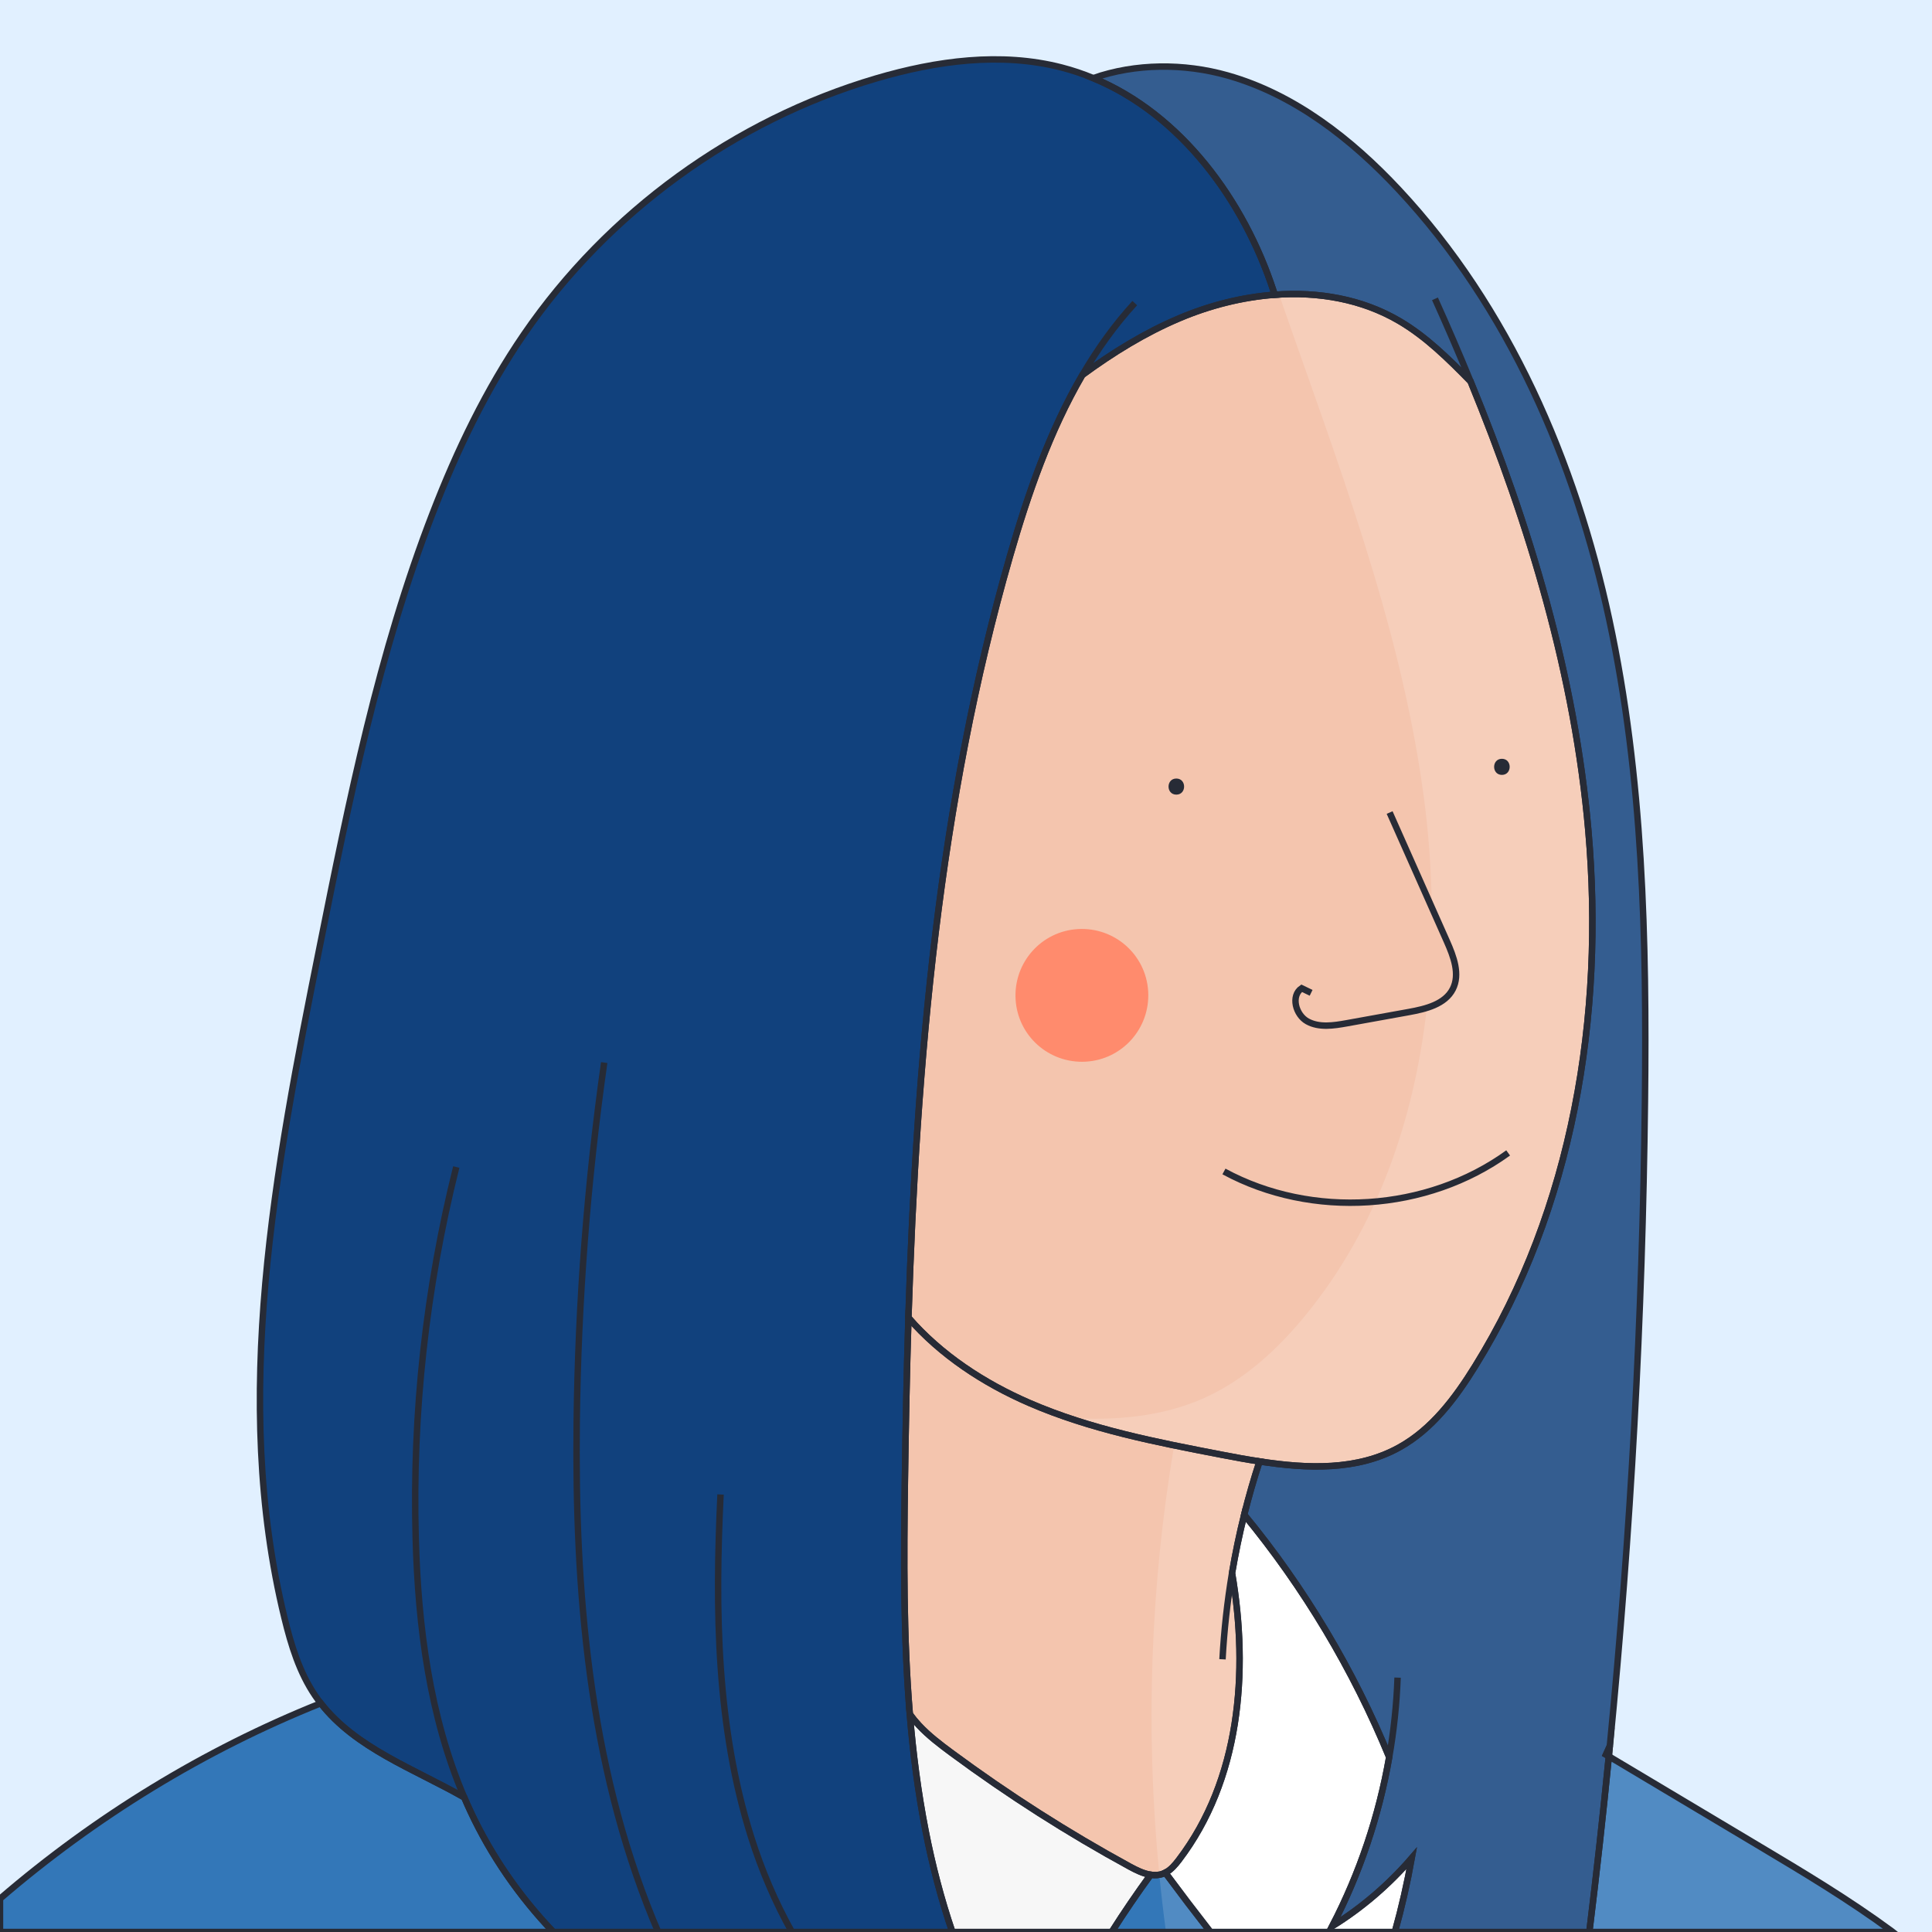 <?xml version="1.0" standalone="no"?>
<!DOCTYPE svg PUBLIC "-//W3C//DTD SVG 1.1//EN" "http://www.w3.org/Graphics/SVG/1.1/DTD/svg11.dtd">
<svg xmlns="http://www.w3.org/2000/svg" xmlns:xlink="http://www.w3.org/1999/xlink" version="1.1" id="Capa_1" x="0px" y="0px" viewBox="0 0 600 600" style="enable-background:new 0 0 600 600;" xml:space="preserve" width="600" height="600">
<style type="text/css">
	.st0{fill:#E1F0FF;}
	.st1{fill:#F4C5AE;}
	.st2{fill:#11417D;}
	.st3{fill:#FF8B6D;}
	.st4{fill:none;}
	.st5{fill:#F7F7F7;}
	.st6{fill:#3377B8;}
	.st7{opacity:0.15;fill:#FFFFFF;}
	.st8{fill:#FFFFFF;}
	.st9{fill:none;stroke:#272B36;stroke-width:2;stroke-miterlimit:10;}
	.st10{fill:#272B36;}
</style>
<rect class="st0" width="600" height="600"/>
<path class="st1" d="M458.12,424.29c-6.14,9.91-13.42,19.63-23.63,25.26c-13,7.18-28.36,6.62-43.33,4.31  c-3.97-0.6-7.91-1.34-11.77-2.08c-20.29-3.91-40.76-7.87-59.71-16.09c-14.15-6.13-27.52-14.9-37.56-26.47  c2.51-79.88,9.44-159.77,31.5-236.39c5.6-19.45,12.37-38.99,22.52-56.38c9.44-6.92,19.35-13.06,30.11-17.61  c9.35-3.97,19.51-6.57,29.68-7.31c13.49-0.99,26.99,1.32,38.61,8.13c8.38,4.91,15.35,11.85,22.15,18.78  c0.01,0.01,0.01,0.01,0.01,0.01c18.38,44.8,32.41,91.51,36.59,139.64C498.29,315.49,488.49,375.33,458.12,424.29z"/>
<path class="st1" d="M382.62,488.54c0,0,0,0,0,0.01c5.3,30.97,2.36,64.26-16.46,89.01c-1.2,1.57-2.52,3.15-4.26,4.03  c-0.21,0.11-0.43,0.2-0.65,0.29c-1.27,0.49-2.57,0.55-3.89,0.35h-0.01c-2.24-0.34-4.49-1.45-6.52-2.56  c-19.2-10.47-37.68-22.27-55.27-35.27c-3.59-2.65-7.16-5.36-10.2-8.62c-1-1.08-1.94-2.21-2.81-3.39c-2-24.06-1.87-48.37-1.53-72.54  c0.24-16.85,0.57-33.74,1.1-50.63c10.04,11.57,23.41,20.34,37.56,26.47c18.95,8.22,39.42,12.18,59.71,16.09  c3.86,0.74,7.8,1.48,11.77,2.08c-1.79,5.46-3.37,10.97-4.76,16.54C384.91,476.4,383.65,482.44,382.62,488.54z"/>
<path class="st2" d="M395.93,91.53c-10.17,0.74-20.33,3.34-29.68,7.31c-10.76,4.55-20.67,10.69-30.11,17.61  c-10.15,17.39-16.92,36.93-22.52,56.38c-22.06,76.62-28.99,156.51-31.5,236.39c-0.53,16.89-0.86,33.78-1.1,50.63  c-0.34,24.17-0.47,48.48,1.53,72.54c1,12.14,2.56,24.23,4.9,36.2c2.07,10.6,4.81,21.14,8.31,31.41H171.84  c-10.52-11.01-19.29-23.66-25.73-37.46c-0.67-1.44-1.32-2.88-1.94-4.34c-15.8-8.98-33.68-15.28-44.55-29.23  c-0.6-0.76-1.17-1.54-1.72-2.35c-4.91-7.21-7.5-15.71-9.56-24.18c-16.6-68.11-2.86-139.51,10.91-208.25  c9.14-45.65,18.36-91.56,35.18-134.97c7.51-19.4,16.56-38.29,28.32-55.44c25.98-37.88,65.29-66.43,109.35-79.42  c18.68-5.5,38.75-8.26,57.6-3.39c3.37,0.87,6.64,1.97,9.81,3.29c27.15,11.22,46.76,37.85,56.02,66.18  C395.65,90.8,395.78,91.16,395.93,91.53z"/>
<path class="st2" d="M510.85,342.05c-0.74,66.86-4.38,133.69-10.9,200.23c-0.39,0.88-0.8,1.75-1.2,2.63  c0.3,0.18,0.59,0.35,0.89,0.53c-1.8,18.21-3.82,36.4-6.06,54.56h-60.39c2.11-7.56,3.85-15.23,5.24-22.95  c-7.11,8.24-15.44,15.41-24.69,21.14c8.54-16.46,14.51-34.24,17.69-52.5c-11.15-27.15-26.38-52.63-45.03-75.29  c1.39-5.57,2.97-11.08,4.76-16.54c14.97,2.31,30.33,2.87,43.33-4.31c10.21-5.63,17.49-15.35,23.63-25.26  c30.37-48.96,40.17-108.8,35.17-166.2c-4.18-48.13-18.21-94.84-36.59-139.64c0,0,0,0-0.01-0.01c-6.8-6.93-13.77-13.87-22.15-18.78  c-11.62-6.81-25.12-9.12-38.61-8.13c-0.15-0.37-0.28-0.73-0.4-1.09c-9.26-28.33-28.87-54.96-56.02-66.18  c13.16-4.6,28.16-4.66,41.69-0.84c20.76,5.87,38.44,19.69,53.17,35.44c34.26,36.63,54.82,84.44,65.38,133.47  C510.3,241.36,511.41,291.9,510.85,342.05z"/>
<path class="st3" d="M315.4,310.31c-0.64-11.39,8.01-21.14,19.4-21.78c11.39-0.64,21.14,8.01,21.78,19.4  c0.64,11.39-8.01,21.14-19.4,21.78C325.79,330.35,316.04,321.7,315.4,310.31z"/>
<path class="st4" d="M352.41,94.13c-6.27,6.84-11.62,14.36-16.27,22.32"/>
<path class="st4" d="M187.64,329.99c-5.25,36.91-8.1,74.16-8.54,111.44c-0.61,52.5,3.81,106.04,23.67,154.65  c0.54,1.31,1.08,2.62,1.65,3.92"/>
<path class="st4" d="M141.7,362.43c-9.42,37.63-13.67,76.54-12.6,115.3c0.76,27.45,4.3,55.28,15.07,80.47"/>
<path class="st4" d="M456.69,118.44c-3.53-8.62-7.23-17.17-11.05-25.64"/>
<path class="st4" d="M382.62,488.55c-1.48,8.85-2.47,17.79-2.96,26.76"/>
<path class="st4" d="M361.9,581.59c-0.08-0.11-0.16-0.22-0.24-0.33"/>
<path class="st4" d="M434.03,521c-0.3,8.28-1.17,16.53-2.6,24.69"/>
<path class="st4" d="M499.95,542.28c-0.09,1.06-0.2,2.11-0.31,3.16"/>
<path class="st4" d="M431.56,252.34c5.93,13.34,11.85,26.67,17.78,40.01c2.09,4.71,4.18,10.23,1.83,14.82  c-2.42,4.72-8.36,6.17-13.58,7.12c-6.44,1.16-12.88,2.33-19.32,3.49c-4.11,0.74-8.59,1.43-12.25-0.58  c-3.66-2.01-5.22-7.94-1.78-10.29c0.98,0.47,1.96,0.94,2.94,1.42"/>
<path class="st4" d="M223.77,464.13c-1.72,35.77-1.27,72.29,9.52,106.45c3.2,10.14,7.42,20.07,12.64,29.42"/>
<path class="st5" d="M357.35,582.23c-4.22,5.79-8.26,11.72-12.11,17.77h-49.48c-3.5-10.27-6.24-20.81-8.31-31.41  c-2.34-11.97-3.9-24.06-4.9-36.2c0.87,1.18,1.81,2.31,2.81,3.39c3.04,3.26,6.61,5.97,10.2,8.62c17.59,13,36.07,24.8,55.27,35.27  C352.86,580.78,355.11,581.89,357.35,582.23z"/>
<path class="st6" d="M375.9,600h-30.66c3.85-6.05,7.89-11.98,12.11-17.77h0.01c1.32,0.2,2.62,0.14,3.89-0.35  c0.22-0.09,0.44-0.18,0.65-0.29C366.5,587.79,371.16,593.92,375.9,600z"/>
<path class="st5" d="M438.43,577.05c-1.39,7.72-3.13,15.39-5.24,22.95H375.9c-4.74-6.08-9.4-12.21-14-18.41  c1.74-0.88,3.06-2.46,4.26-4.03c18.82-24.75,21.76-58.04,16.46-89.01c0-0.01,0-0.01,0-0.01c1.03-6.1,2.29-12.14,3.78-18.14  c18.65,22.66,33.88,48.14,45.03,75.29c-3.18,18.26-9.15,36.04-17.69,52.5C422.99,592.46,431.32,585.29,438.43,577.05z"/>
<path class="st6" d="M171.84,600H0v-10.33c29.62-25.49,63.35-46.19,99.62-60.7c10.87,13.95,28.75,20.25,44.55,29.23  c0.62,1.46,1.27,2.9,1.94,4.34C152.55,576.34,161.32,588.99,171.84,600z"/>
<path class="st6" d="M587.84,600h-94.26c2.24-18.16,4.26-36.35,6.06-54.56c15.3,9.13,30.6,18.27,45.9,27.4  c14.29,8.52,28.6,17.06,41.99,26.93C587.63,599.85,587.74,599.92,587.84,600z"/>
<path class="st4" d="M499.95,542.28c-0.09,1.06-0.2,2.11-0.31,3.16c-0.3-0.18-0.59-0.35-0.89-0.53  C499.15,544.03,499.56,543.16,499.95,542.28z"/>
<path class="st7" d="M433.19,600c2.11-7.56,3.85-15.23,5.24-22.95c-7.11,8.24-15.44,15.41-24.69,21.14  c8.54-16.46,14.51-34.24,17.69-52.5c-11.15-27.15-26.38-52.63-45.03-75.29c-1.49,6-2.75,12.04-3.78,18.14c0,0,0,0,0,0.01  c5.3,30.97,2.36,64.26-16.46,89.01c-1.2,1.57-2.52,3.15-4.26,4.03c4.6,6.2,9.26,12.33,14,18.41h-13.79  c-0.8-5.91-1.49-11.84-2.07-17.78c-4.36-44.39-2.83-89.36,4.6-133.35c-11.06-2.28-22.05-4.88-32.7-8.48  c14.54,0.78,28.93-0.35,42.09-6.26c12.55-5.64,22.94-15.27,31.63-25.94c21.97-26.98,33.54-60.41,37.45-95.21  c3.4-1.05,6.48-2.74,8.06-5.82c2.35-4.59,0.26-10.1-1.83-14.81c-1.56-3.52-3.13-7.04-4.69-10.55c-0.13-11.99-1.05-23.97-2.67-35.72  c-7.32-53.26-27.15-103.78-44.76-154.63c-0.43,0.02-0.86,0.05-1.29,0.08c-0.15-0.37-0.28-0.73-0.4-1.09  c-9.26-28.33-28.87-54.96-56.02-66.18c13.16-4.6,28.16-4.66,41.69-0.84c20.76,5.87,38.44,19.69,53.17,35.44  c34.26,36.63,54.82,84.44,65.38,133.47c10.55,49.03,11.66,99.57,11.1,149.72c-0.74,66.86-4.38,133.69-10.9,200.23  c-0.39,0.88-0.8,1.75-1.2,2.63c0.3,0.18,0.59,0.35,0.89,0.53c15.3,9.13,30.6,18.27,45.9,27.4c14.29,8.52,28.6,17.06,41.99,26.93  c0.1,0.08,0.21,0.15,0.31,0.23H433.19z"/>
<path class="st8" d="M438.43,577.05c-1.39,7.72-3.13,15.39-5.24,22.95H375.9c-4.74-6.08-9.4-12.21-14-18.41  c1.74-0.88,3.06-2.46,4.26-4.03c18.82-24.75,21.76-58.04,16.46-89.01c0-0.01,0-0.01,0-0.01c1.03-6.1,2.29-12.14,3.78-18.14  c18.65,22.66,33.88,48.14,45.03,75.29c-3.18,18.26-9.15,36.04-17.69,52.5C422.99,592.46,431.32,585.29,438.43,577.05z"/>
<path class="st9" d="M458.12,424.29c-6.14,9.91-13.42,19.63-23.63,25.26c-13,7.18-28.36,6.62-43.33,4.31  c-3.97-0.6-7.91-1.34-11.77-2.08c-20.29-3.91-40.76-7.87-59.71-16.09c-14.15-6.13-27.52-14.9-37.56-26.47  c2.51-79.88,9.44-159.77,31.5-236.39c5.6-19.45,12.37-38.99,22.52-56.38c9.44-6.92,19.35-13.06,30.11-17.61  c9.35-3.97,19.51-6.57,29.68-7.31c13.49-0.99,26.99,1.32,38.61,8.13c8.38,4.91,15.35,11.85,22.15,18.78  c0.01,0.01,0.01,0.01,0.01,0.01c18.38,44.8,32.41,91.51,36.59,139.64C498.29,315.49,488.49,375.33,458.12,424.29z"/>
<path class="st9" d="M382.62,488.54c0,0,0,0,0,0.01c5.3,30.97,2.36,64.26-16.46,89.01c-1.2,1.57-2.52,3.15-4.26,4.03  c-0.21,0.11-0.43,0.2-0.65,0.29c-1.27,0.49-2.57,0.55-3.89,0.35h-0.01c-2.24-0.34-4.49-1.45-6.52-2.56  c-19.2-10.47-37.68-22.27-55.27-35.27c-3.59-2.65-7.16-5.36-10.2-8.62c-1-1.08-1.94-2.21-2.81-3.39c-2-24.06-1.87-48.37-1.53-72.54  c0.24-16.85,0.57-33.74,1.1-50.63c10.04,11.57,23.41,20.34,37.56,26.47c18.95,8.22,39.42,12.18,59.71,16.09  c3.86,0.74,7.8,1.48,11.77,2.08c-1.79,5.46-3.37,10.97-4.76,16.54C384.91,476.4,383.65,482.44,382.62,488.54z"/>
<path class="st9" d="M395.93,91.53c-10.17,0.74-20.33,3.34-29.68,7.31c-10.76,4.55-20.67,10.69-30.11,17.61  c-10.15,17.39-16.92,36.93-22.52,56.38c-22.06,76.62-28.99,156.51-31.5,236.39c-0.53,16.89-0.86,33.78-1.1,50.63  c-0.34,24.17-0.47,48.48,1.53,72.54c1,12.14,2.56,24.23,4.9,36.2c2.07,10.6,4.81,21.14,8.31,31.41H171.84  c-10.52-11.01-19.29-23.66-25.73-37.46c-0.67-1.44-1.32-2.88-1.94-4.34c-15.8-8.98-33.68-15.28-44.55-29.23  c-0.6-0.76-1.17-1.54-1.72-2.35c-4.91-7.21-7.5-15.71-9.56-24.18c-16.6-68.11-2.86-139.51,10.91-208.25  c9.14-45.65,18.36-91.56,35.18-134.97c7.51-19.4,16.56-38.29,28.32-55.44c25.98-37.88,65.29-66.43,109.35-79.42  c18.68-5.5,38.75-8.26,57.6-3.39c3.37,0.87,6.64,1.97,9.81,3.29c27.15,11.22,46.76,37.85,56.02,66.18  C395.65,90.8,395.78,91.16,395.93,91.53z"/>
<path class="st9" d="M510.85,342.05c-0.74,66.86-4.38,133.69-10.9,200.23c-0.39,0.88-0.8,1.75-1.2,2.63  c0.3,0.18,0.59,0.35,0.89,0.53c-1.8,18.21-3.82,36.4-6.06,54.56h-60.39c2.11-7.56,3.85-15.23,5.24-22.95  c-7.11,8.24-15.44,15.41-24.69,21.14c8.54-16.46,14.51-34.24,17.69-52.5c-11.15-27.15-26.38-52.63-45.03-75.29  c1.39-5.57,2.97-11.08,4.76-16.54c14.97,2.31,30.33,2.87,43.33-4.31c10.21-5.63,17.49-15.35,23.63-25.26  c30.37-48.96,40.17-108.8,35.17-166.2c-4.18-48.13-18.21-94.84-36.59-139.64c0,0,0,0-0.01-0.01c-6.8-6.93-13.77-13.87-22.15-18.78  c-11.62-6.81-25.12-9.12-38.61-8.13c-0.15-0.37-0.28-0.73-0.4-1.09c-9.26-28.33-28.87-54.96-56.02-66.18  c13.16-4.6,28.16-4.66,41.69-0.84c20.76,5.87,38.44,19.69,53.17,35.44c34.26,36.63,54.82,84.44,65.38,133.47  C510.3,241.36,511.41,291.9,510.85,342.05z"/>
<path class="st9" d="M352.41,94.13c-6.27,6.84-11.62,14.36-16.27,22.32"/>
<path class="st9" d="M187.64,329.99c-5.25,36.91-8.1,74.16-8.54,111.44c-0.61,52.5,3.81,106.04,23.67,154.65  c0.54,1.31,1.08,2.62,1.65,3.92"/>
<path class="st9" d="M141.7,362.43c-9.42,37.63-13.67,76.54-12.6,115.3c0.76,27.45,4.3,55.28,15.07,80.47"/>
<path class="st9" d="M456.69,118.44c-3.53-8.62-7.23-17.17-11.05-25.64"/>
<path class="st9" d="M382.62,488.55c-1.48,8.85-2.47,17.79-2.96,26.76"/>
<path class="st9" d="M361.9,581.59c-0.08-0.11-0.16-0.22-0.24-0.33"/>
<path class="st9" d="M434.03,521c-0.3,8.28-1.17,16.53-2.6,24.69"/>
<path class="st9" d="M499.95,542.28c-0.09,1.06-0.2,2.11-0.31,3.16"/>
<path class="st9" d="M431.56,252.34c5.93,13.34,11.85,26.67,17.78,40.01c2.09,4.71,4.18,10.23,1.83,14.82  c-2.42,4.72-8.36,6.17-13.58,7.12c-6.44,1.16-12.88,2.33-19.32,3.49c-4.11,0.74-8.59,1.43-12.25-0.58  c-3.66-2.01-5.22-7.94-1.78-10.29c0.98,0.47,1.96,0.94,2.94,1.42"/>
<path class="st9" d="M223.77,464.13c-1.72,35.77-1.27,72.29,9.52,106.45c3.2,10.14,7.42,20.07,12.64,29.42"/>
<path class="st9" d="M357.35,582.23c-4.22,5.79-8.26,11.72-12.11,17.77h-49.48c-3.5-10.27-6.24-20.81-8.31-31.41  c-2.34-11.97-3.9-24.06-4.9-36.2c0.87,1.18,1.81,2.31,2.81,3.39c3.04,3.26,6.61,5.97,10.2,8.62c17.59,13,36.07,24.8,55.27,35.27  C352.86,580.78,355.11,581.89,357.35,582.23z"/>
<path class="st9" d="M375.9,600h-30.66c3.85-6.05,7.89-11.98,12.11-17.77h0.01c1.32,0.2,2.62,0.14,3.89-0.35  c0.22-0.09,0.44-0.18,0.65-0.29C366.5,587.79,371.16,593.92,375.9,600z"/>
<path class="st9" d="M438.43,577.05c-1.39,7.72-3.13,15.39-5.24,22.95H375.9c-4.74-6.08-9.4-12.21-14-18.41  c1.74-0.88,3.06-2.46,4.26-4.03c18.82-24.75,21.76-58.04,16.46-89.01c0-0.01,0-0.01,0-0.01c1.03-6.1,2.29-12.14,3.78-18.14  c18.65,22.66,33.88,48.14,45.03,75.29c-3.18,18.26-9.15,36.04-17.69,52.5C422.99,592.46,431.32,585.29,438.43,577.05z"/>
<path class="st9" d="M171.84,600H0v-10.33c29.62-25.49,63.35-46.19,99.62-60.7c10.87,13.95,28.75,20.25,44.55,29.23  c0.62,1.46,1.27,2.9,1.94,4.34C152.55,576.34,161.32,588.99,171.84,600z"/>
<path class="st9" d="M587.84,600h-94.26c2.24-18.16,4.26-36.35,6.06-54.56c15.3,9.13,30.6,18.27,45.9,27.4  c14.29,8.52,28.6,17.06,41.99,26.93C587.63,599.85,587.74,599.92,587.84,600z"/>
<path class="st9" d="M499.95,542.28c-0.09,1.06-0.2,2.11-0.31,3.16c-0.3-0.18-0.59-0.35-0.89-0.53  C499.15,544.03,499.56,543.16,499.95,542.28z"/>
<path class="st9" d="M380.11,363.81c27.33,14.82,63.08,12.49,88.26-5.76"/>
<g>
	<g>
		<path class="st10" d="M365.32,246.78c3.22,0,3.22-5,0-5C362.1,241.78,362.09,246.78,365.32,246.78L365.32,246.78z"/>
	</g>
</g>
<g>
	<g>
		<path class="st10" d="M466.43,240.65c3.22,0,3.22-5,0-5C463.21,235.65,463.21,240.65,466.43,240.65L466.43,240.65z"/>
	</g>
</g>
</svg>